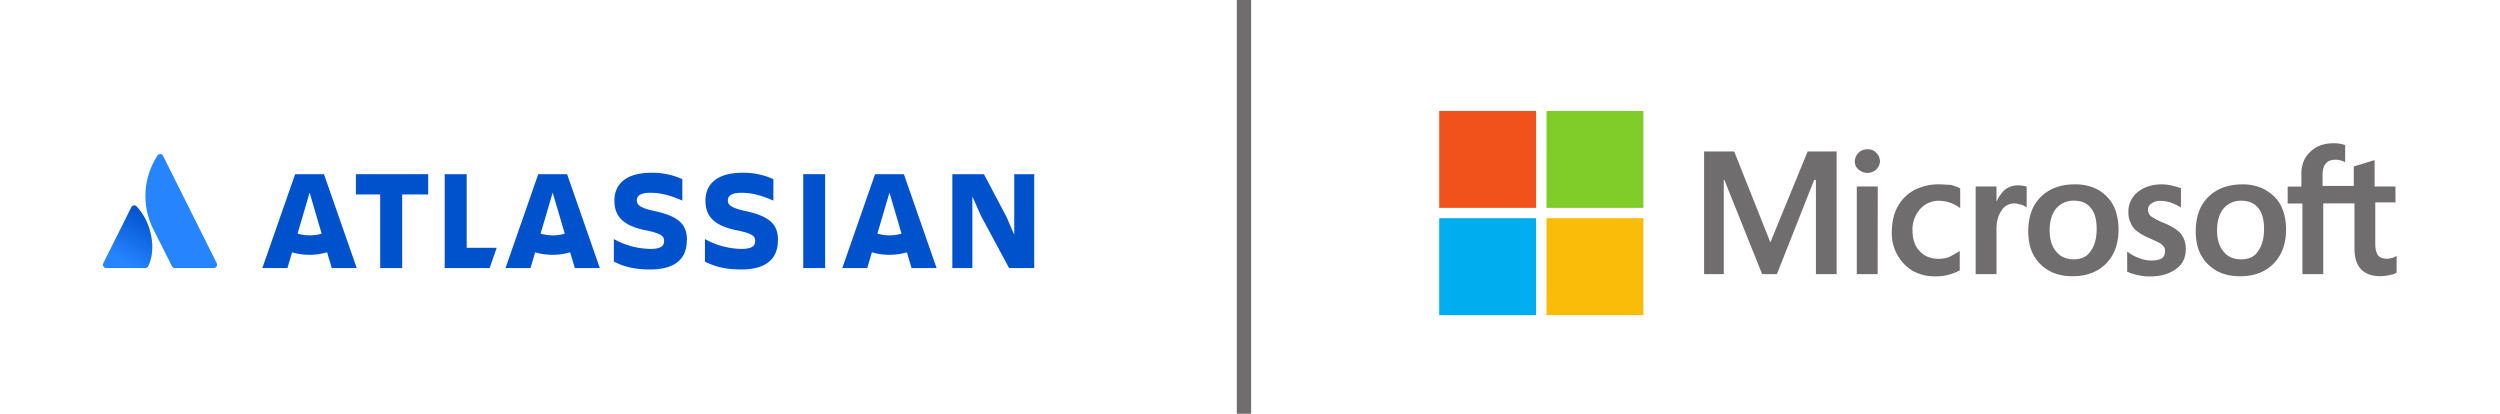 <svg xmlns="http://www.w3.org/2000/svg" xmlns:xlink="http://www.w3.org/1999/xlink" viewBox="0 0 1744 289"><defs><style>.cls-1{fill:url(#linear-gradient);}.cls-2{fill:#2684ff;}.cls-3{fill:#0052cc;}.cls-4{fill:#706d6e;}.cls-5{fill:#f1511b;}.cls-6{fill:#80cc28;}.cls-7{fill:#00adef;}.cls-8{fill:#fbbc09;}.cls-9{fill:none;stroke:#706d6e;stroke-miterlimit:10;stroke-width:10px;}</style><linearGradient id="linear-gradient" x1="106.16" y1="5218.63" x2="85.55" y2="5182.93" gradientTransform="matrix(1, 0, 0, -1, 0, 5368.77)" gradientUnits="userSpaceOnUse"><stop offset="0" stop-color="#0052cc"/><stop offset="0.92" stop-color="#2684ff"/></linearGradient></defs><g id="Blue"><g id="Logos"><path class="cls-1" d="M95.44,144.15a2.26,2.26,0,0,0-3.17-.42,2.13,2.13,0,0,0-.68.84L72.06,183.63A2.34,2.34,0,0,0,74.14,187h27.19a2.26,2.26,0,0,0,2.09-1.33C109.28,173.65,105.73,155.16,95.44,144.15Z"/><path class="cls-2" d="M109.77,108.69a51.47,51.47,0,0,0-3,50.85l13.17,26.14A2.31,2.31,0,0,0,122,187H149.2a2.4,2.4,0,0,0,2.2-2.59,2.24,2.24,0,0,0-.19-.76l-37.47-74.94a2.21,2.21,0,0,0-2.94-1A2.17,2.17,0,0,0,109.77,108.69Z"/><polygon class="cls-3" points="664.36 121.51 664.36 187.01 678.32 187.01 678.32 137.05 684.2 150.31 703.94 187.01 721.48 187.01 721.48 121.51 707.53 121.51 707.53 163.78 702.25 151.52 686.39 121.51 664.36 121.51"/><rect class="cls-3" x="560.34" y="121.51" width="15.26" height="65.5"/><path class="cls-3" d="M542.74,167.64c0-11.47-6.08-16.85-23.23-20.54-9.47-2.09-11.76-4.19-11.76-7.22,0-3.79,3.38-5.39,9.63-5.39,7.58,0,15.06,2.3,22.13,5.49V125a50,50,0,0,0-21.65-4.49c-16.95,0-25.72,7.38-25.72,19.44,0,9.63,4.48,17.34,22,20.73,10.47,2.19,12.67,3.89,12.67,7.38s-2.2,5.58-9.62,5.58a54.07,54.07,0,0,1-25.42-6.87v15.75c5.28,2.59,12.26,5.47,25.26,5.47,18.34,0,25.62-8.17,25.62-20.33"/><path class="cls-3" d="M479.24,167.64c0-11.47-6-16.85-23.22-20.54-9.47-2.09-11.77-4.19-11.77-7.22,0-3.79,3.39-5.39,9.63-5.39,7.58,0,15.05,2.3,22.12,5.49V125a50,50,0,0,0-21.65-4.49c-16.94,0-25.73,7.38-25.73,19.44,0,9.63,4.49,17.34,22,20.73,10.47,2.19,12.66,3.89,12.66,7.38s-2.19,5.58-9.62,5.58a54.11,54.11,0,0,1-25.43-6.87v15.75c5.3,2.59,12.28,5.47,25.27,5.47,18.35,0,25.61-8.17,25.61-20.33"/><polygon class="cls-3" points="310.21 121.51 310.21 187.01 341.57 187.01 346.5 172.85 325.57 172.85 325.57 121.51 310.21 121.51"/><polygon class="cls-3" points="248.27 121.51 248.27 135.66 265.22 135.66 265.22 187.01 280.57 187.01 280.57 135.66 298.71 135.66 298.71 121.51 248.27 121.51"/><path class="cls-3" d="M226,121.51H205.89L183,187h17.51l3.25-11a43.17,43.17,0,0,0,24.42,0l3.24,11h17.44ZM216,164.17a29.6,29.6,0,0,1-8.42-1.2L216,134.38,224.37,163A29.6,29.6,0,0,1,216,164.17Z"/><path class="cls-3" d="M395.61,121.51H375.49L352.64,187h17.44l3.25-11a43.17,43.17,0,0,0,24.42,0L401,187h17.44Zm-10.06,42.66a29.65,29.65,0,0,1-8.42-1.2l8.42-28.59L394,163a29.6,29.6,0,0,1-8.42,1.2Z"/><path class="cls-3" d="M630.55,121.51H610.44L587.58,187H605l3.24-11a43.17,43.17,0,0,0,24.42,0l3.24,11h17.46Zm-10.06,42.66a29.65,29.65,0,0,1-8.42-1.2l8.42-28.59L628.92,163a29.67,29.67,0,0,1-8.43,1.2Z"/></g></g><g id="Microsoft"><path id="path5056" class="cls-4" d="M1671.07,141.91V130.1h-14.54V111.78h-.41L1642.39,116H1642V129.7h-21.77v-7.63c0-3.46.8-6.51,2.33-8,1.53-1.93,3.86-2.65,6.51-2.65a14.89,14.89,0,0,1,6.51,1.53l.4.4V101.1h-.4a21.48,21.48,0,0,0-8-1.13,24.07,24.07,0,0,0-11.49,2.65,22.28,22.28,0,0,0-8,7.64,22.85,22.85,0,0,0-2.65,11.49v8.43h-9.56V142h10.28v49.25h14.54V141.91h21.78v31.33c0,13,6.1,19.45,18.31,19.45a31.23,31.23,0,0,0,6.11-.81c2.33-.4,3.86-.8,4.58-1.52h.4V178.55l-.8.4a7.37,7.37,0,0,1-3.06,1.12,8.9,8.9,0,0,1-3,.41c-2.65,0-5-.81-6.1-2.33s-1.93-4.18-1.93-8V141.19H1671v.72Zm-107.66,39c-5.38,0-9.56-1.93-12.21-5.39-3.06-3.45-4.58-8.43-4.58-14.86s1.52-11.49,4.58-15.26a15.79,15.79,0,0,1,12.21-5.39c5,0,9.16,1.53,11.81,5,3,3.46,4.18,8.44,4.18,14.87s-1.53,11.81-4.18,15.26c-2.25,3.86-6.43,5.79-11.81,5.79m.8-52.31c-10,0-17.91,3.06-23.7,8.76s-8.76,13.74-8.76,24c0,9.57,2.65,17.2,8.44,22.9s13,8.44,22.5,8.44c10,0,17.59-3.06,23.29-8.76s8.76-13.74,8.76-23.7c0-9.56-2.65-17.6-8-22.9-5.71-5.7-13-8.76-22.5-8.76m-56.16,0c-6.91,0-12.61,1.93-16.79,5.39a17.13,17.13,0,0,0-6.51,13.74,16.15,16.15,0,0,0,1.53,7.63,12.81,12.81,0,0,0,4.18,5.7,36.43,36.43,0,0,0,8.75,5c3.46,1.53,5.71,2.66,7.24,3.46a8,8,0,0,1,3,2.65c.8.8.8,1.93.8,3.45,0,4.18-3,6.11-9.56,6.11a22.86,22.86,0,0,1-8-1.53,28.2,28.2,0,0,1-8-4.17l-.8-.41v14.06h.4a29.4,29.4,0,0,0,7.63,2.33,31,31,0,0,0,8.44.81c7.23,0,13.34-1.93,17.92-5.38s6.5-8,6.5-13.74a16.87,16.87,0,0,0-3.45-10.69c-2.33-2.65-6.51-5.38-12.21-7.63a44.43,44.43,0,0,1-8.76-4.58,6.33,6.33,0,0,1-1.93-4.58,4.75,4.75,0,0,1,2.33-4.18,9.93,9.93,0,0,1,6.11-1.93,24.8,24.8,0,0,1,7.23,1.13,37.56,37.56,0,0,1,6.51,3.05l.8.4V131.23h-.4c-1.53-.81-3.86-1.13-6.51-1.93a38.45,38.45,0,0,0-6.43-.73m-61.46,52.31c-5.38,0-9.56-1.93-12.21-5.39-3.05-3.45-4.58-8.43-4.58-14.86s1.53-11.49,4.58-15.26a15.79,15.79,0,0,1,12.21-5.39c5,0,9.16,1.53,11.81,5,3,3.46,4.18,8.44,4.18,14.87s-1.53,11.81-4.18,15.26c-2.33,3.86-6.51,5.79-11.81,5.79m.72-52.31c-10,0-17.91,3.06-23.7,8.76s-8.76,13.74-8.76,24c0,9.57,2.66,17.2,8.44,22.9s13,8.44,22.5,8.44c10,0,17.59-3.06,23.3-8.76s8.75-13.74,8.75-23.7c0-9.56-2.65-17.6-8-22.9-5.3-5.7-12.94-8.76-22.5-8.76m-54.63,12.22V130.1h-14.54v61.14h14.54V159.91c0-5.38,1.13-9.56,3.46-13a10.42,10.42,0,0,1,9.15-5,18.83,18.83,0,0,1,4.18.8,8.32,8.32,0,0,1,3.46,1.53l.8.4V130.1h-.4a19.77,19.77,0,0,0-5.71-.8,14.44,14.44,0,0,0-9.56,3.45,26.59,26.59,0,0,0-5.38,8Zm-40.09-12.22a37.74,37.74,0,0,0-17.6,4.18,29,29,0,0,0-11.48,11.81c-2.66,5-3.86,11.09-3.86,17.6a30.15,30.15,0,0,0,3.86,15.66,29.47,29.47,0,0,0,10.68,11.09,31.05,31.05,0,0,0,15.67,3.86,33.81,33.81,0,0,0,17.19-4.18h0V175.17l-.8.4a72.52,72.52,0,0,1-6.91,3.86,24.2,24.2,0,0,1-6.91,1.13c-5.71,0-10.29-1.93-13.34-5.39-3.45-3.45-5-8.43-5-14.54a21.33,21.33,0,0,1,5.38-14.86,17.23,17.23,0,0,1,13.34-5.71,24.65,24.65,0,0,1,13.74,4.58l.8.4V131.23h-.24a40.74,40.74,0,0,0-6.51-2.33c-2.65.08-5.3-.33-8-.33m-42.74,1.53H1295.3v61.14h14.55Zm-7.23-25.95a8.63,8.63,0,0,0-6.11,2.33,8.31,8.31,0,0,0-2.65,6.11,6.91,6.91,0,0,0,2.65,5.7,9.16,9.16,0,0,0,12.21,0,8.11,8.11,0,0,0,2.65-5.7,8.43,8.43,0,0,0-2.65-6.11,7.79,7.79,0,0,0-6.1-2.33m-35.92,21.37v65.72h14.46V105.68h-20.24l-26,63.39-25.23-63.39h-21v85.56h13.74V125.52h.4l26.35,65.72h10.29l26-65.72Z"/><path id="path5058" class="cls-5" d="M1071.55,145H1004V77.4h67.57Z"/><path id="path5060" class="cls-6" d="M1146.43,145h-67.57V77.4h67.57Z"/><path id="path5062" class="cls-7" d="M1071.55,219.84H1004V152.2h67.57Z"/><path id="path5064" class="cls-8" d="M1146.43,219.84h-67.57V152.2h67.57Z"/><line class="cls-9" x1="867.79" y1="-0.18" x2="867.79" y2="288.63"/></g></svg>
